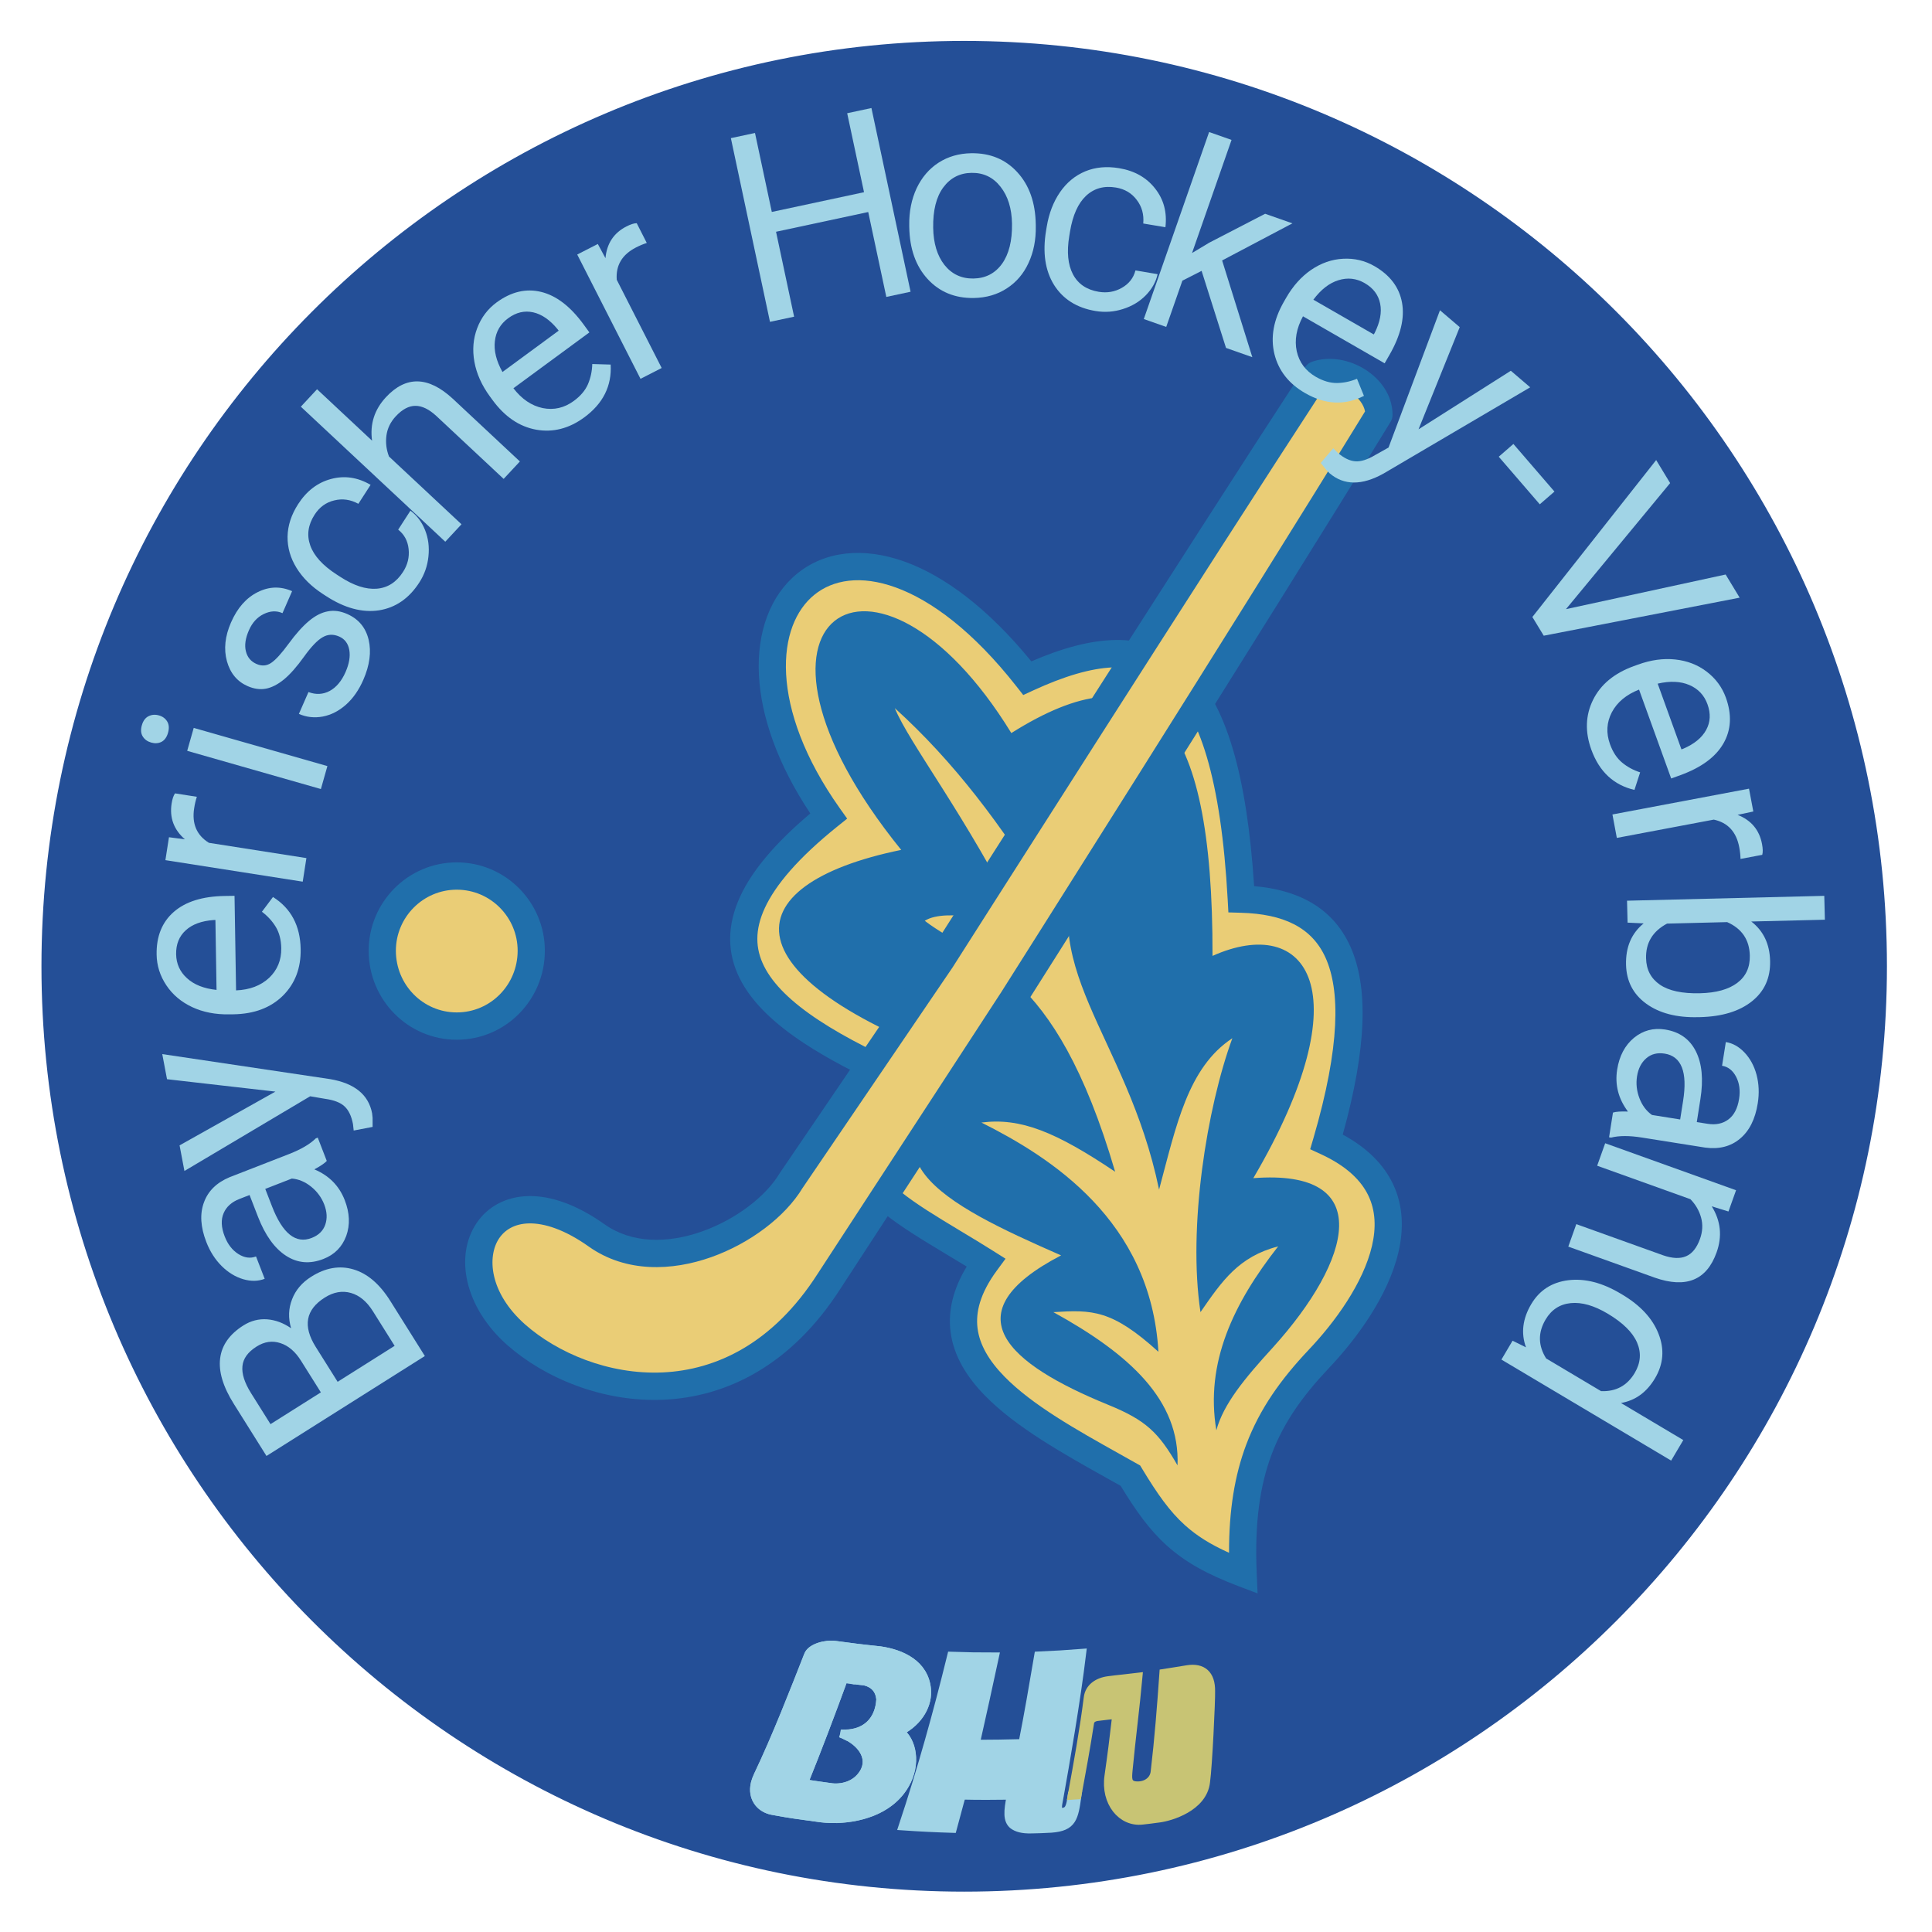 <svg width="74" height="74" viewBox="0 0 74 74" fill="none" xmlns="http://www.w3.org/2000/svg">
<path d="M72.04 37.01C72.04 56.453 56.319 72.219 36.93 72.219C17.541 72.219 1.823 56.453 1.823 37.01C1.823 17.565 17.541 1.802 36.93 1.802C56.318 1.802 72.04 17.565 72.04 37.01Z" fill="#244F97"/>
<path fill-rule="evenodd" clip-rule="evenodd" d="M36.93 2.038C17.67 2.038 2.057 17.696 2.057 37.01C2.057 56.323 17.67 71.983 36.93 71.983C56.189 71.983 71.805 56.323 71.805 37.01C71.805 17.696 56.189 2.038 36.93 2.038ZM1.588 37.01C1.588 17.435 17.412 1.567 36.93 1.567C56.447 1.567 72.274 17.435 72.274 37.01C72.274 56.584 56.448 72.454 36.93 72.454C17.412 72.454 1.588 56.584 1.588 37.01Z" fill="#244F97"/>
<path fill-rule="evenodd" clip-rule="evenodd" d="M17.495 39.301C19.081 39.301 20.348 38.005 20.348 36.415C20.348 34.849 19.081 33.554 17.495 33.554C15.911 33.554 14.642 34.849 14.642 36.415C14.642 38.005 15.911 39.301 17.495 39.301Z" fill="#EACD76"/>
<path fill-rule="evenodd" clip-rule="evenodd" d="M14.121 36.415C14.121 34.562 15.621 33.031 17.495 33.031C19.37 33.031 20.869 34.562 20.869 36.415C20.869 38.289 19.373 39.824 17.495 39.824C15.618 39.824 14.121 38.289 14.121 36.415ZM17.495 34.077C16.2 34.077 15.163 35.136 15.163 36.415C15.163 37.721 16.203 38.778 17.495 38.778C18.788 38.778 19.827 37.721 19.827 36.415C19.827 35.136 18.791 34.077 17.495 34.077Z" fill="#206FAB"/>
<path fill-rule="evenodd" clip-rule="evenodd" d="M31.738 31.256C26.105 23.309 32.518 17.267 39.348 25.974C44.174 23.75 47.03 25.071 47.544 34.438C50.981 34.534 52.882 36.638 50.81 43.731C55.154 45.737 52.566 49.895 50.495 52.071C48.445 54.245 47.446 56.346 47.614 60.262C45.297 59.384 44.492 58.501 43.297 56.521C39.616 54.443 34.958 52.168 37.762 48.355C34.274 46.151 30.568 44.709 35.078 41.578C28.861 38.886 25.666 36.148 31.738 31.256Z" fill="#EACD76"/>
<path fill-rule="evenodd" clip-rule="evenodd" d="M30.11 25.825C30.188 27.252 30.797 29.026 32.162 30.953L32.448 31.355L32.064 31.664C30.572 32.866 29.704 33.894 29.296 34.775C28.901 35.627 28.933 36.344 29.265 37.007C29.613 37.703 30.317 38.389 31.366 39.08C32.407 39.767 33.74 40.429 35.285 41.098L36.148 41.472L35.374 42.009C34.27 42.775 33.765 43.377 33.591 43.835C33.44 44.231 33.513 44.583 33.831 44.992C34.171 45.43 34.754 45.874 35.518 46.366C35.894 46.608 36.3 46.853 36.727 47.11L36.794 47.151C37.199 47.394 37.62 47.647 38.039 47.912L38.514 48.212L38.181 48.665C37.537 49.541 37.364 50.266 37.443 50.881C37.523 51.507 37.876 52.114 38.469 52.722C39.539 53.818 41.225 54.761 42.902 55.7C43.119 55.822 43.336 55.943 43.552 56.065L43.671 56.132L43.742 56.25C44.334 57.23 44.802 57.891 45.383 58.416C45.824 58.814 46.348 59.149 47.075 59.475C47.072 57.845 47.29 56.509 47.735 55.328C48.253 53.956 49.062 52.829 50.117 51.711L50.118 51.709C51.133 50.644 52.22 49.143 52.551 47.718C52.713 47.019 52.686 46.371 52.414 45.8C52.144 45.231 51.598 44.671 50.592 44.207L50.183 44.018L50.31 43.584C51.34 40.058 51.332 37.919 50.769 36.677C50.241 35.512 49.152 35.006 47.529 34.961L47.05 34.947L47.024 34.467C46.897 32.146 46.625 30.352 46.226 29C45.826 27.644 45.308 26.774 44.719 26.252C43.592 25.254 41.955 25.348 39.565 26.449L39.193 26.621L38.939 26.298C37.269 24.169 35.662 22.991 34.309 22.501C32.964 22.013 31.899 22.21 31.196 22.778C30.484 23.352 30.033 24.396 30.11 25.825ZM39.503 25.332C37.842 23.298 36.179 22.066 34.662 21.516C33.06 20.936 31.593 21.114 30.543 21.962C29.502 22.803 28.98 24.215 29.07 25.882C29.155 27.442 29.773 29.256 31.037 31.157C29.703 32.283 28.816 33.332 28.352 34.334C27.833 35.455 27.849 36.508 28.334 37.477C28.803 38.414 29.684 39.223 30.794 39.955C31.711 40.56 32.819 41.134 34.053 41.695C33.32 42.295 32.841 42.875 32.618 43.461C32.304 44.285 32.529 45.018 33.01 45.636C33.468 46.226 34.185 46.751 34.956 47.247C35.347 47.499 35.767 47.752 36.192 48.008L36.257 48.047C36.512 48.201 36.77 48.355 37.027 48.513C36.504 49.376 36.307 50.209 36.409 51.014C36.529 51.951 37.045 52.758 37.726 53.455C38.909 54.667 40.744 55.692 42.396 56.616C42.574 56.715 42.75 56.813 42.923 56.91C43.498 57.853 44.015 58.587 44.687 59.194C45.391 59.83 46.236 60.299 47.43 60.751L48.168 61.031L48.134 60.239C48.052 58.33 48.256 56.901 48.709 55.699C49.162 54.498 49.877 53.487 50.872 52.431C51.929 51.321 53.171 49.655 53.565 47.956C53.766 47.093 53.755 46.19 53.354 45.349C53.001 44.607 52.371 43.967 51.43 43.457C52.358 40.117 52.416 37.787 51.717 36.244C51.021 34.709 49.647 34.08 48.036 33.941C47.896 31.796 47.627 30.065 47.224 28.702C46.794 27.244 46.199 26.168 45.407 25.466C43.855 24.092 41.791 24.343 39.503 25.332Z" fill="#206FAB"/>
<path fill-rule="evenodd" clip-rule="evenodd" d="M34.518 32.553C27.275 23.603 33.543 19.615 38.736 28.078C43.98 24.776 46.467 27.222 46.442 36.613C50.054 34.999 52.227 37.934 48.005 45.126C52.734 44.759 51.786 48.255 48.76 51.606C47.662 52.805 46.86 53.782 46.589 54.783C46.153 52.191 47.248 49.918 48.957 47.739C47.445 48.131 46.808 49.061 45.981 50.258C45.492 47.008 46.225 42.432 47.202 39.766C45.492 40.893 45.053 43.119 44.395 45.565C43.151 39.546 39.444 37.004 41.517 32.481C40.642 33.043 40.492 33.311 40.178 34.559C38.373 31.599 36.517 29.154 34.273 27.123C34.836 28.493 36.982 31.207 39.128 35.489C38.593 35.39 36.274 34.73 35.42 35.268C37.493 36.858 40.37 36.883 42.712 44.88C40.446 43.361 39.102 42.802 37.591 42.996C40.226 44.318 44.079 46.74 44.37 51.776C42.592 50.163 41.835 50.163 40.347 50.258C43.276 51.873 45.201 53.635 45.102 56.127C44.37 54.856 43.883 54.393 42.44 53.805C38.616 52.243 36.373 50.309 40.642 48.084C36.176 46.127 32.25 44.196 37.518 40.918C27.714 37.519 27.957 33.898 34.518 32.553Z" fill="#206FAB"/>
<path fill-rule="evenodd" clip-rule="evenodd" d="M36.055 36.76C36.055 36.76 46.064 21.026 50.427 14.348C51.444 14.007 52.817 14.819 52.817 15.888C47.92 23.872 38.761 38.327 38.761 38.327L31.762 49.061C28.153 54.712 22.422 53.466 19.765 51.118C16.765 48.452 18.837 44.464 22.862 47.326C25.325 49.062 29.128 47.181 30.3 45.223L36.055 36.76Z" fill="#EACD76"/>
<path fill-rule="evenodd" clip-rule="evenodd" d="M50.751 14.806C48.561 18.16 45.039 23.653 42.043 28.341C40.519 30.725 39.132 32.9 38.126 34.48C37.623 35.269 37.215 35.91 36.932 36.353L36.494 37.041L36.494 37.042C36.494 37.042 36.494 37.042 36.055 36.76L36.494 37.042C36.491 37.046 36.488 37.051 36.485 37.055L30.738 45.506C30.073 46.607 28.724 47.627 27.238 48.153C25.742 48.683 23.982 48.754 22.562 47.754L22.561 47.753C21.613 47.079 20.836 46.849 20.267 46.859C19.713 46.869 19.334 47.105 19.112 47.44C18.66 48.121 18.73 49.5 20.109 50.726C21.346 51.818 23.313 52.661 25.383 52.567C27.424 52.473 29.607 51.467 31.324 48.779L31.327 48.775L38.322 38.045L38.324 38.043L38.324 38.043L38.725 37.409C38.985 36.998 39.361 36.403 39.829 35.663C40.764 34.183 42.062 32.127 43.512 29.822C46.379 25.266 49.842 19.738 52.284 15.759C52.236 15.499 52.046 15.232 51.728 15.033C51.415 14.838 51.054 14.758 50.751 14.806ZM52.278 14.145C52.848 14.501 53.338 15.117 53.338 15.888C53.338 15.985 53.311 16.08 53.26 16.162C50.81 20.157 47.295 25.769 44.393 30.381C42.942 32.687 41.644 34.744 40.709 36.224C40.241 36.964 39.864 37.56 39.604 37.971L39.201 38.607L39.201 38.607C39.201 38.607 39.201 38.607 38.761 38.327L39.201 38.607L39.197 38.613L32.201 49.344C32.2 49.345 32.2 49.345 32.199 49.346C30.307 52.307 27.821 53.503 25.43 53.612C23.068 53.72 20.841 52.766 19.421 51.511L19.419 51.51C17.799 50.07 17.406 48.123 18.246 46.859C18.669 46.221 19.375 45.829 20.248 45.813C21.107 45.797 22.098 46.142 23.162 46.898C24.206 47.633 25.578 47.632 26.892 47.166C28.21 46.699 29.343 45.806 29.854 44.953C29.859 44.945 29.864 44.936 29.87 44.928L35.62 36.472L36.055 35.789C36.337 35.346 36.745 34.705 37.248 33.915C38.255 32.336 39.643 30.16 41.166 27.776C44.214 23.008 47.808 17.402 49.991 14.061C50.056 13.963 50.151 13.889 50.262 13.852C50.949 13.621 51.707 13.788 52.278 14.145Z" fill="#206FAB"/>
<path d="M16.273 51.939L10.207 55.767L8.958 53.776C8.543 53.116 8.368 52.534 8.432 52.03C8.494 51.524 8.792 51.103 9.325 50.766C9.609 50.587 9.911 50.51 10.232 50.533C10.55 50.558 10.856 50.672 11.15 50.875C11.036 50.489 11.048 50.119 11.187 49.766C11.322 49.413 11.567 49.124 11.923 48.9C12.467 48.556 13.006 48.463 13.539 48.621C14.072 48.779 14.542 49.181 14.948 49.827L16.273 51.939ZM12.932 52.926L15.115 51.549L14.283 50.223C14.049 49.85 13.768 49.616 13.442 49.523C13.111 49.428 12.776 49.487 12.438 49.701C11.707 50.162 11.592 50.791 12.092 51.588L12.932 52.926ZM12.29 53.331L11.529 52.119C11.309 51.767 11.046 51.543 10.739 51.444C10.431 51.343 10.128 51.386 9.828 51.576C9.494 51.786 9.314 52.036 9.286 52.326C9.256 52.617 9.366 52.962 9.616 53.361L10.361 54.548L12.29 53.331Z" fill="#A1D4E6"/>
<path d="M12.516 44.466C12.438 44.553 12.279 44.661 12.04 44.789C12.603 45.026 12.991 45.419 13.204 45.968C13.395 46.459 13.414 46.917 13.261 47.34C13.104 47.762 12.813 48.056 12.388 48.221C11.871 48.423 11.394 48.382 10.958 48.1C10.517 47.816 10.158 47.316 9.88 46.601L9.559 45.772L9.169 45.924C8.873 46.039 8.672 46.22 8.566 46.466C8.458 46.713 8.471 47.011 8.606 47.357C8.723 47.661 8.899 47.886 9.131 48.033C9.364 48.179 9.589 48.209 9.806 48.125L10.138 48.981C9.89 49.078 9.618 49.083 9.32 48.998C9.019 48.91 8.743 48.742 8.492 48.494C8.239 48.242 8.043 47.935 7.903 47.573C7.68 46.999 7.649 46.493 7.811 46.056C7.969 45.619 8.297 45.297 8.793 45.09L11.078 44.2C11.533 44.022 11.873 43.822 12.097 43.601L12.17 43.572L12.516 44.466ZM12.418 46.132C12.314 45.865 12.147 45.638 11.917 45.452C11.686 45.266 11.44 45.163 11.178 45.141L10.16 45.538L10.419 46.206C10.823 47.249 11.33 47.653 11.938 47.416C12.204 47.312 12.378 47.142 12.459 46.906C12.54 46.669 12.526 46.411 12.418 46.132Z" fill="#A1D4E6"/>
<path d="M10.549 41.811L6.397 41.336L6.215 40.374L12.653 41.334C13.585 41.495 14.118 41.932 14.253 42.644L14.271 42.817L14.272 43.163L13.547 43.302L13.52 43.055C13.462 42.751 13.356 42.527 13.202 42.382C13.047 42.233 12.796 42.135 12.45 42.087L11.88 41.99L7.064 44.851L6.878 43.87L10.549 41.811Z" fill="#A1D4E6"/>
<path d="M11.516 36.356C11.528 37.081 11.301 37.675 10.836 38.137C10.368 38.599 9.737 38.837 8.944 38.85L8.776 38.852C8.248 38.861 7.776 38.768 7.36 38.574C6.94 38.377 6.611 38.098 6.372 37.74C6.13 37.378 6.005 36.985 5.999 36.56C5.987 35.864 6.207 35.321 6.656 34.928C7.106 34.535 7.755 34.331 8.605 34.318L8.983 34.312L9.042 37.934C9.567 37.912 9.989 37.752 10.309 37.453C10.625 37.152 10.78 36.773 10.773 36.319C10.767 35.996 10.697 35.724 10.563 35.502C10.428 35.28 10.251 35.087 10.032 34.922L10.456 34.357C11.148 34.794 11.502 35.46 11.516 36.356ZM6.746 36.547C6.752 36.916 6.892 37.224 7.165 37.47C7.434 37.716 7.811 37.865 8.294 37.916L8.251 35.238L8.182 35.239C7.72 35.273 7.364 35.404 7.115 35.632C6.863 35.86 6.74 36.165 6.746 36.547Z" fill="#A1D4E6"/>
<path d="M7.54 30.519C7.496 30.652 7.461 30.799 7.437 30.958C7.344 31.55 7.533 31.992 8.002 32.282L11.736 32.867L11.595 33.77L6.335 32.946L6.472 32.068L7.082 32.148C6.658 31.778 6.489 31.322 6.573 30.778C6.601 30.602 6.644 30.472 6.704 30.388L7.54 30.519Z" fill="#A1D4E6"/>
<path d="M12.54 29.343L12.291 30.222L7.17 28.759L7.42 27.88L12.54 29.343ZM5.792 28.442C5.65 28.402 5.542 28.325 5.469 28.211C5.396 28.095 5.384 27.951 5.433 27.78C5.481 27.609 5.567 27.493 5.69 27.432C5.813 27.371 5.946 27.361 6.088 27.402C6.23 27.442 6.335 27.52 6.405 27.636C6.474 27.752 6.485 27.895 6.436 28.067C6.387 28.238 6.303 28.354 6.183 28.416C6.064 28.474 5.934 28.483 5.792 28.442Z" fill="#A1D4E6"/>
<path d="M12.992 24.381C12.766 24.282 12.555 24.291 12.356 24.409C12.156 24.522 11.918 24.772 11.642 25.157C11.367 25.54 11.112 25.829 10.876 26.024C10.642 26.215 10.411 26.334 10.184 26.378C9.958 26.419 9.725 26.386 9.485 26.28C9.085 26.105 8.821 25.787 8.692 25.328C8.565 24.865 8.617 24.37 8.848 23.842C9.09 23.287 9.43 22.9 9.866 22.682C10.303 22.461 10.744 22.448 11.188 22.643L10.82 23.485C10.592 23.384 10.352 23.396 10.101 23.519C9.851 23.64 9.662 23.848 9.533 24.143C9.399 24.448 9.361 24.715 9.418 24.945C9.475 25.176 9.61 25.337 9.824 25.431C10.025 25.52 10.212 25.507 10.384 25.392C10.556 25.277 10.78 25.032 11.055 24.656C11.331 24.278 11.591 23.988 11.834 23.785C12.076 23.582 12.316 23.46 12.554 23.417C12.789 23.369 13.038 23.403 13.299 23.518C13.735 23.71 14.008 24.038 14.12 24.505C14.228 24.97 14.16 25.481 13.916 26.039C13.745 26.431 13.524 26.748 13.254 26.989C12.983 27.23 12.688 27.382 12.366 27.445C12.043 27.505 11.737 27.471 11.448 27.344L11.815 26.507C12.101 26.615 12.372 26.601 12.628 26.465C12.883 26.326 13.085 26.084 13.236 25.74C13.374 25.423 13.422 25.142 13.379 24.896C13.334 24.646 13.205 24.475 12.992 24.381Z" fill="#A1D4E6"/>
<path d="M15.436 21.907C15.613 21.634 15.685 21.341 15.651 21.029C15.618 20.717 15.485 20.47 15.251 20.287L15.72 19.561C15.967 19.741 16.154 19.988 16.28 20.301C16.406 20.614 16.449 20.953 16.41 21.316C16.373 21.676 16.256 22.008 16.06 22.312C15.666 22.923 15.149 23.278 14.51 23.378C13.871 23.472 13.198 23.291 12.493 22.833L12.365 22.75C11.93 22.467 11.595 22.136 11.359 21.755C11.124 21.375 11.009 20.975 11.014 20.554C11.022 20.131 11.157 19.715 11.421 19.306C11.746 18.803 12.166 18.483 12.68 18.346C13.197 18.207 13.701 18.282 14.195 18.571L13.726 19.297C13.423 19.131 13.115 19.088 12.802 19.167C12.488 19.241 12.237 19.424 12.05 19.714C11.798 20.104 11.743 20.498 11.885 20.896C12.025 21.289 12.36 21.658 12.889 22.001L13.034 22.095C13.549 22.43 14.014 22.581 14.43 22.549C14.845 22.516 15.181 22.303 15.436 21.907Z" fill="#A1D4E6"/>
<path d="M14.251 16.879C14.164 16.244 14.341 15.689 14.782 15.214C15.55 14.389 16.402 14.406 17.338 15.268L19.913 17.675L19.291 18.343L16.713 15.933C16.43 15.672 16.162 15.543 15.908 15.545C15.658 15.545 15.408 15.678 15.159 15.945C14.958 16.162 14.839 16.406 14.802 16.678C14.765 16.949 14.797 17.218 14.899 17.485L17.676 20.081L17.055 20.749L11.523 15.577L12.144 14.909L14.251 16.879Z" fill="#A1D4E6"/>
<path d="M22.378 15.987C21.796 16.415 21.182 16.572 20.538 16.458C19.891 16.341 19.333 15.962 18.863 15.319L18.764 15.184C18.451 14.756 18.254 14.315 18.171 13.862C18.088 13.404 18.124 12.974 18.277 12.571C18.431 12.164 18.679 11.835 19.02 11.584C19.579 11.174 20.148 11.039 20.728 11.181C21.307 11.322 21.848 11.737 22.351 12.425L22.575 12.732L19.665 14.871C19.986 15.288 20.36 15.541 20.788 15.631C21.216 15.716 21.613 15.625 21.979 15.356C22.238 15.166 22.419 14.951 22.521 14.713C22.623 14.474 22.678 14.217 22.685 13.943L23.39 13.964C23.436 14.783 23.098 15.458 22.378 15.987ZM19.463 12.19C19.166 12.408 18.997 12.699 18.955 13.065C18.911 13.428 19.008 13.822 19.246 14.248L21.398 12.666L21.357 12.61C21.062 12.251 20.75 12.036 20.421 11.963C20.089 11.889 19.77 11.964 19.463 12.19Z" fill="#A1D4E6"/>
<path d="M24.773 9.306C24.64 9.348 24.502 9.406 24.359 9.479C23.827 9.752 23.582 10.164 23.623 10.716L25.344 14.095L24.533 14.51L22.109 9.749L22.898 9.345L23.191 9.888C23.241 9.327 23.509 8.921 23.997 8.672C24.155 8.591 24.285 8.55 24.388 8.549L24.773 9.306Z" fill="#A1D4E6"/>
<path d="M34.877 11.174L33.948 11.373L33.255 8.121L29.724 8.877L30.416 12.13L29.492 12.327L27.994 5.291L28.918 5.093L29.562 8.118L33.094 7.362L32.449 4.337L33.378 4.138L34.877 11.174Z" fill="#A1D4E6"/>
<path d="M34.826 8.632C34.818 8.108 34.912 7.635 35.108 7.213C35.308 6.792 35.588 6.464 35.949 6.231C36.312 5.997 36.729 5.877 37.198 5.869C37.922 5.858 38.512 6.1 38.966 6.597C39.423 7.094 39.659 7.76 39.672 8.597L39.673 8.661C39.682 9.182 39.59 9.651 39.396 10.07C39.206 10.485 38.928 10.81 38.561 11.047C38.197 11.284 37.776 11.406 37.297 11.414C36.575 11.425 35.986 11.183 35.529 10.686C35.075 10.189 34.841 9.526 34.827 8.696L34.826 8.632ZM35.743 8.725C35.753 9.318 35.896 9.792 36.174 10.147C36.456 10.501 36.826 10.675 37.285 10.668C37.747 10.66 38.112 10.473 38.378 10.106C38.644 9.736 38.772 9.223 38.762 8.567C38.752 7.981 38.605 7.509 38.321 7.151C38.039 6.79 37.669 6.613 37.21 6.621C36.761 6.628 36.401 6.813 36.131 7.177C35.862 7.54 35.732 8.057 35.743 8.725Z" fill="#A1D4E6"/>
<path d="M42.082 11.176C42.402 11.23 42.699 11.179 42.97 11.024C43.242 10.869 43.415 10.648 43.49 10.359L44.339 10.501C44.273 10.801 44.121 11.071 43.885 11.312C43.649 11.553 43.357 11.728 43.01 11.837C42.666 11.947 42.316 11.972 41.96 11.912C41.245 11.793 40.715 11.459 40.37 10.91C40.03 10.359 39.929 9.667 40.067 8.835L40.092 8.684C40.177 8.171 40.347 7.73 40.601 7.361C40.855 6.993 41.175 6.728 41.562 6.565C41.951 6.403 42.385 6.362 42.864 6.442C43.453 6.54 43.912 6.799 44.241 7.218C44.574 7.638 44.706 8.133 44.638 8.703L43.789 8.561C43.82 8.215 43.737 7.914 43.54 7.657C43.347 7.398 43.081 7.24 42.741 7.183C42.285 7.107 41.903 7.213 41.595 7.503C41.292 7.789 41.088 8.244 40.984 8.868L40.956 9.039C40.855 9.647 40.902 10.136 41.096 10.505C41.291 10.875 41.619 11.099 42.082 11.176Z" fill="#A1D4E6"/>
<path d="M46.024 10.375L45.288 10.75L44.669 12.522L43.81 12.22L46.312 5.057L47.171 5.359L45.658 9.691L46.312 9.298L48.457 8.188L49.502 8.555L46.81 9.976L47.967 13.681L46.959 13.326L46.024 10.375Z" fill="#A1D4E6"/>
<path d="M49.988 15.056C49.362 14.695 48.971 14.197 48.813 13.559C48.658 12.919 48.778 12.253 49.173 11.562L49.257 11.416C49.52 10.956 49.841 10.597 50.221 10.336C50.605 10.075 51.011 9.933 51.441 9.911C51.874 9.887 52.275 9.981 52.642 10.192C53.242 10.538 53.595 11.005 53.701 11.594C53.807 12.182 53.648 12.847 53.224 13.586L53.035 13.916L49.907 12.115C49.656 12.579 49.577 13.025 49.668 13.453C49.764 13.881 50.009 14.207 50.401 14.434C50.68 14.594 50.949 14.673 51.208 14.67C51.467 14.667 51.723 14.613 51.976 14.508L52.242 15.163C51.514 15.537 50.763 15.502 49.988 15.056ZM52.269 10.843C51.95 10.66 51.616 10.623 51.265 10.733C50.917 10.84 50.596 11.088 50.305 11.479L52.619 12.81L52.653 12.751C52.861 12.335 52.931 11.961 52.863 11.63C52.797 11.296 52.599 11.033 52.269 10.843Z" fill="#A1D4E6"/>
<path d="M54.333 16.444L57.868 14.201L58.61 14.835L52.991 18.139C52.164 18.6 51.475 18.596 50.925 18.126L50.804 18.003L50.587 17.733L51.066 17.169L51.24 17.345C51.475 17.545 51.698 17.653 51.909 17.669C52.122 17.687 52.379 17.605 52.679 17.425L53.184 17.142L55.154 11.884L55.911 12.53L54.333 16.444Z" fill="#A1D4E6"/>
<path d="M58.977 19.316L57.405 17.493L57.967 17.005L59.539 18.828L58.977 19.316Z" fill="#A1D4E6"/>
<path d="M59.98 23.332L66.096 22.005L66.633 22.892L59.129 24.349L58.693 23.632L63.435 17.621L63.97 18.503L59.98 23.332Z" fill="#A1D4E6"/>
<path d="M60.951 28.712C60.705 28.031 60.727 27.396 61.017 26.807C61.309 26.217 61.829 25.786 62.575 25.515L62.733 25.458C63.229 25.277 63.706 25.211 64.163 25.259C64.624 25.308 65.026 25.463 65.368 25.724C65.714 25.988 65.959 26.319 66.104 26.718C66.34 27.372 66.309 27.958 66.011 28.476C65.714 28.994 65.165 29.398 64.367 29.689L64.01 29.818L62.779 26.413C62.291 26.605 61.943 26.894 61.737 27.281C61.536 27.669 61.512 28.077 61.667 28.505C61.776 28.808 61.931 29.043 62.131 29.209C62.33 29.374 62.56 29.499 62.821 29.583L62.603 30.256C61.806 30.069 61.256 29.555 60.951 28.712ZM65.4 26.974C65.275 26.627 65.043 26.382 64.706 26.238C64.371 26.094 63.966 26.076 63.493 26.185L64.403 28.703L64.468 28.68C64.894 28.497 65.187 28.257 65.349 27.96C65.513 27.662 65.53 27.333 65.4 26.974Z" fill="#A1D4E6"/>
<path d="M66.666 32.899C66.663 32.759 66.647 32.61 66.617 32.451C66.506 31.862 66.181 31.509 65.642 31.393L61.928 32.094L61.76 31.196L66.991 30.208L67.156 31.082L66.554 31.211C67.077 31.417 67.389 31.791 67.49 32.331C67.523 32.506 67.526 32.643 67.498 32.742L66.666 32.899Z" fill="#A1D4E6"/>
<path d="M65.032 38.96C64.219 38.98 63.56 38.809 63.056 38.445C62.555 38.082 62.297 37.584 62.281 36.952C62.264 36.276 62.489 35.748 62.956 35.368L62.34 35.339L62.319 34.499L69.874 34.313L69.897 35.227L67.078 35.296C67.543 35.654 67.784 36.157 67.799 36.806C67.815 37.455 67.583 37.97 67.104 38.351C66.624 38.735 65.96 38.938 65.111 38.959L65.032 38.96ZM65.113 38.044C65.733 38.029 66.209 37.897 66.54 37.648C66.872 37.399 67.033 37.049 67.022 36.598C67.007 35.995 66.718 35.569 66.154 35.319L63.852 35.376C63.301 35.669 63.033 36.112 63.048 36.705C63.058 37.144 63.236 37.48 63.579 37.716C63.923 37.951 64.434 38.06 65.113 38.044Z" fill="#A1D4E6"/>
<path d="M61.78 42.614C61.892 42.578 62.084 42.565 62.354 42.575C61.987 42.086 61.849 41.55 61.941 40.968C62.023 40.447 62.236 40.043 62.581 39.754C62.928 39.469 63.327 39.362 63.777 39.433C64.325 39.52 64.716 39.796 64.952 40.261C65.19 40.729 65.249 41.342 65.129 42.1L64.991 42.979L65.404 43.044C65.718 43.094 65.982 43.04 66.197 42.88C66.415 42.721 66.552 42.458 66.611 42.09C66.662 41.768 66.623 41.485 66.496 41.241C66.368 40.998 66.189 40.858 65.959 40.821L66.103 39.913C66.365 39.955 66.603 40.088 66.817 40.312C67.033 40.54 67.188 40.824 67.28 41.166C67.371 41.511 67.387 41.875 67.326 42.259C67.23 42.868 67.002 43.32 66.643 43.617C66.288 43.914 65.843 44.027 65.31 43.955L62.889 43.571C62.407 43.494 62.013 43.495 61.708 43.573L61.631 43.561L61.78 42.614ZM62.702 41.224C62.658 41.507 62.688 41.787 62.794 42.064C62.899 42.341 63.06 42.555 63.275 42.706L64.354 42.878L64.466 42.17C64.641 41.063 64.406 40.459 63.761 40.356C63.479 40.312 63.244 40.371 63.055 40.535C62.867 40.698 62.749 40.928 62.702 41.224Z" fill="#A1D4E6"/>
<path d="M66.204 46.403L65.564 46.205C65.909 46.762 65.971 47.351 65.749 47.971C65.369 49.035 64.58 49.357 63.381 48.937L60.069 47.748L60.376 46.887L63.693 48.078C64.056 48.205 64.353 48.217 64.585 48.115C64.815 48.016 64.992 47.794 65.115 47.45C65.214 47.171 65.228 46.899 65.155 46.635C65.082 46.371 64.946 46.136 64.747 45.932L61.175 44.65L61.482 43.789L66.495 45.589L66.204 46.403Z" fill="#A1D4E6"/>
<path d="M62.131 49.582C62.834 50 63.299 50.503 63.527 51.091C63.758 51.68 63.714 52.245 63.394 52.786C63.075 53.325 62.64 53.642 62.087 53.738L64.474 55.158L64.009 55.944L57.508 52.075L57.935 51.352L58.449 51.606C58.251 51.064 58.318 50.512 58.65 49.951C58.965 49.419 59.44 49.113 60.074 49.035C60.706 48.959 61.372 49.13 62.072 49.547L62.131 49.582ZM61.577 50.315C61.058 50.006 60.588 49.871 60.167 49.912C59.746 49.953 59.423 50.163 59.199 50.542C58.904 51.041 58.911 51.537 59.221 52.032L61.325 53.284C61.896 53.306 62.325 53.073 62.614 52.586C62.842 52.201 62.871 51.813 62.702 51.421C62.533 51.03 62.158 50.661 61.577 50.315Z" fill="#A1D4E6"/>
<path fill-rule="evenodd" clip-rule="evenodd" d="M34.575 69.951C35.293 67.79 35.9 65.611 36.437 63.422C36.996 63.442 37.548 63.452 38.106 63.45C37.863 64.578 37.62 65.688 37.37 66.794C37.965 66.794 38.572 66.783 39.167 66.768C39.388 65.656 39.578 64.536 39.769 63.414C40.324 63.391 40.883 63.357 41.448 63.312C41.223 65.185 40.806 67.564 40.567 68.897C40.53 69.111 40.438 69.42 40.696 69.4C40.945 69.381 40.996 69.198 41.052 68.777C41.125 68.772 41.192 68.768 41.267 68.763C41.147 69.638 41.088 69.977 40.269 70.04C39.825 70.066 39.878 70.056 39.517 70.068C39.149 70.08 38.941 70.009 38.801 69.906C38.578 69.723 38.591 69.393 38.718 68.775C38.105 68.784 37.461 68.787 36.85 68.772C36.816 68.812 36.822 68.813 36.489 70.046C35.853 70.027 35.21 69.995 34.575 69.951Z" fill="#A1D4E6" stroke="#A1D4E6" stroke-width="0.312"/>
<path fill-rule="evenodd" clip-rule="evenodd" d="M43.754 69.73C42.964 69.822 42.312 69.037 42.461 68.022C42.586 67.146 42.638 66.725 42.76 65.678C42.597 65.695 42.311 65.725 42.023 65.762C41.886 65.782 41.772 65.852 41.751 65.98C41.585 67.05 41.437 67.833 41.267 68.763C41.192 68.768 41.125 68.772 41.052 68.777C41.281 67.52 41.508 66.28 41.666 65.028C41.712 64.638 42.042 64.411 42.455 64.358C42.849 64.305 43.201 64.277 43.603 64.226C43.493 65.432 43.339 66.589 43.225 67.795C43.198 68.097 43.165 68.349 43.493 68.385C43.866 68.423 44.196 68.212 44.23 67.859C44.378 66.599 44.475 65.359 44.564 64.085C44.88 64.038 45.149 63.988 45.469 63.939C46.068 63.841 46.393 64.139 46.385 64.772C46.396 65.12 46.276 67.654 46.191 68.253C46.082 69.233 44.824 69.595 44.402 69.649C44.077 69.696 43.968 69.704 43.754 69.73Z" fill="#C8C474" stroke="#C8C474" stroke-width="0.312"/>
<path fill-rule="evenodd" clip-rule="evenodd" d="M32.742 63.106C33.065 63.146 33.389 63.183 33.713 63.215C34.549 63.336 35.407 63.74 35.502 64.691C35.56 65.244 35.242 65.925 34.469 66.319C34.951 66.679 35.124 67.564 34.67 68.351C34.072 69.395 32.801 69.676 31.935 69.671C31.984 69.27 32.033 68.869 32.083 68.468C32.379 68.452 32.815 68.334 33.074 67.906C33.446 67.286 32.926 66.696 32.331 66.449C32.333 66.436 32.334 66.423 32.336 66.41C33.178 66.406 33.676 65.889 33.721 65.081C33.681 64.711 33.482 64.492 33.12 64.399C32.943 64.386 32.768 64.359 32.591 64.337C32.641 63.927 32.691 63.517 32.742 63.106ZM29.573 69.356C29.125 69.265 28.833 68.904 28.892 68.43C28.901 68.385 28.909 68.339 28.918 68.294C28.943 68.21 28.975 68.12 29.014 68.029C29.739 66.513 30.43 64.723 30.954 63.392C31.072 63.097 31.641 62.958 31.989 63.006C32.24 63.042 32.491 63.075 32.742 63.106C32.691 63.516 32.641 63.927 32.591 64.337C32.503 64.319 32.408 64.307 32.319 64.302C31.836 65.623 31.32 66.988 30.788 68.303C31.145 68.357 31.493 68.412 31.864 68.459C31.916 68.466 31.992 68.47 32.083 68.468C32.033 68.869 31.984 69.27 31.935 69.671C31.748 69.669 31.579 69.66 31.442 69.642C30.551 69.519 30.322 69.495 29.573 69.356ZM32.336 66.41C32.293 66.405 32.256 66.405 32.207 66.398C32.248 66.418 32.29 66.428 32.331 66.449C32.333 66.436 32.334 66.423 32.336 66.41Z" fill="#A1D4E6" stroke="#A1D4E6" stroke-width="0.312"/>
<path fill-rule="evenodd" clip-rule="evenodd" d="M29.574 69.356C29.012 69.245 28.694 68.701 29.015 68.029C29.739 66.513 30.431 64.723 30.955 63.392C31.072 63.097 31.642 62.958 31.989 63.006C32.564 63.087 33.139 63.157 33.714 63.215C34.55 63.336 35.407 63.74 35.502 64.691C35.561 65.244 35.242 65.925 34.469 66.319C34.952 66.679 35.124 67.564 34.67 68.351C33.938 69.631 32.22 69.746 31.442 69.642C30.551 69.519 30.322 69.495 29.574 69.356ZM31.865 68.46C31.494 68.412 31.146 68.357 30.789 68.303C31.321 66.988 31.837 65.623 32.319 64.302C32.586 64.324 32.848 64.376 33.121 64.399C33.483 64.492 33.682 64.712 33.722 65.082C33.681 65.928 33.122 66.453 32.208 66.399C32.848 66.615 33.472 67.241 33.075 67.907C32.735 68.466 32.094 68.49 31.865 68.46Z" fill="#A1D4E6" stroke="#A1D4E6" stroke-width="0.312"/>
</svg>
